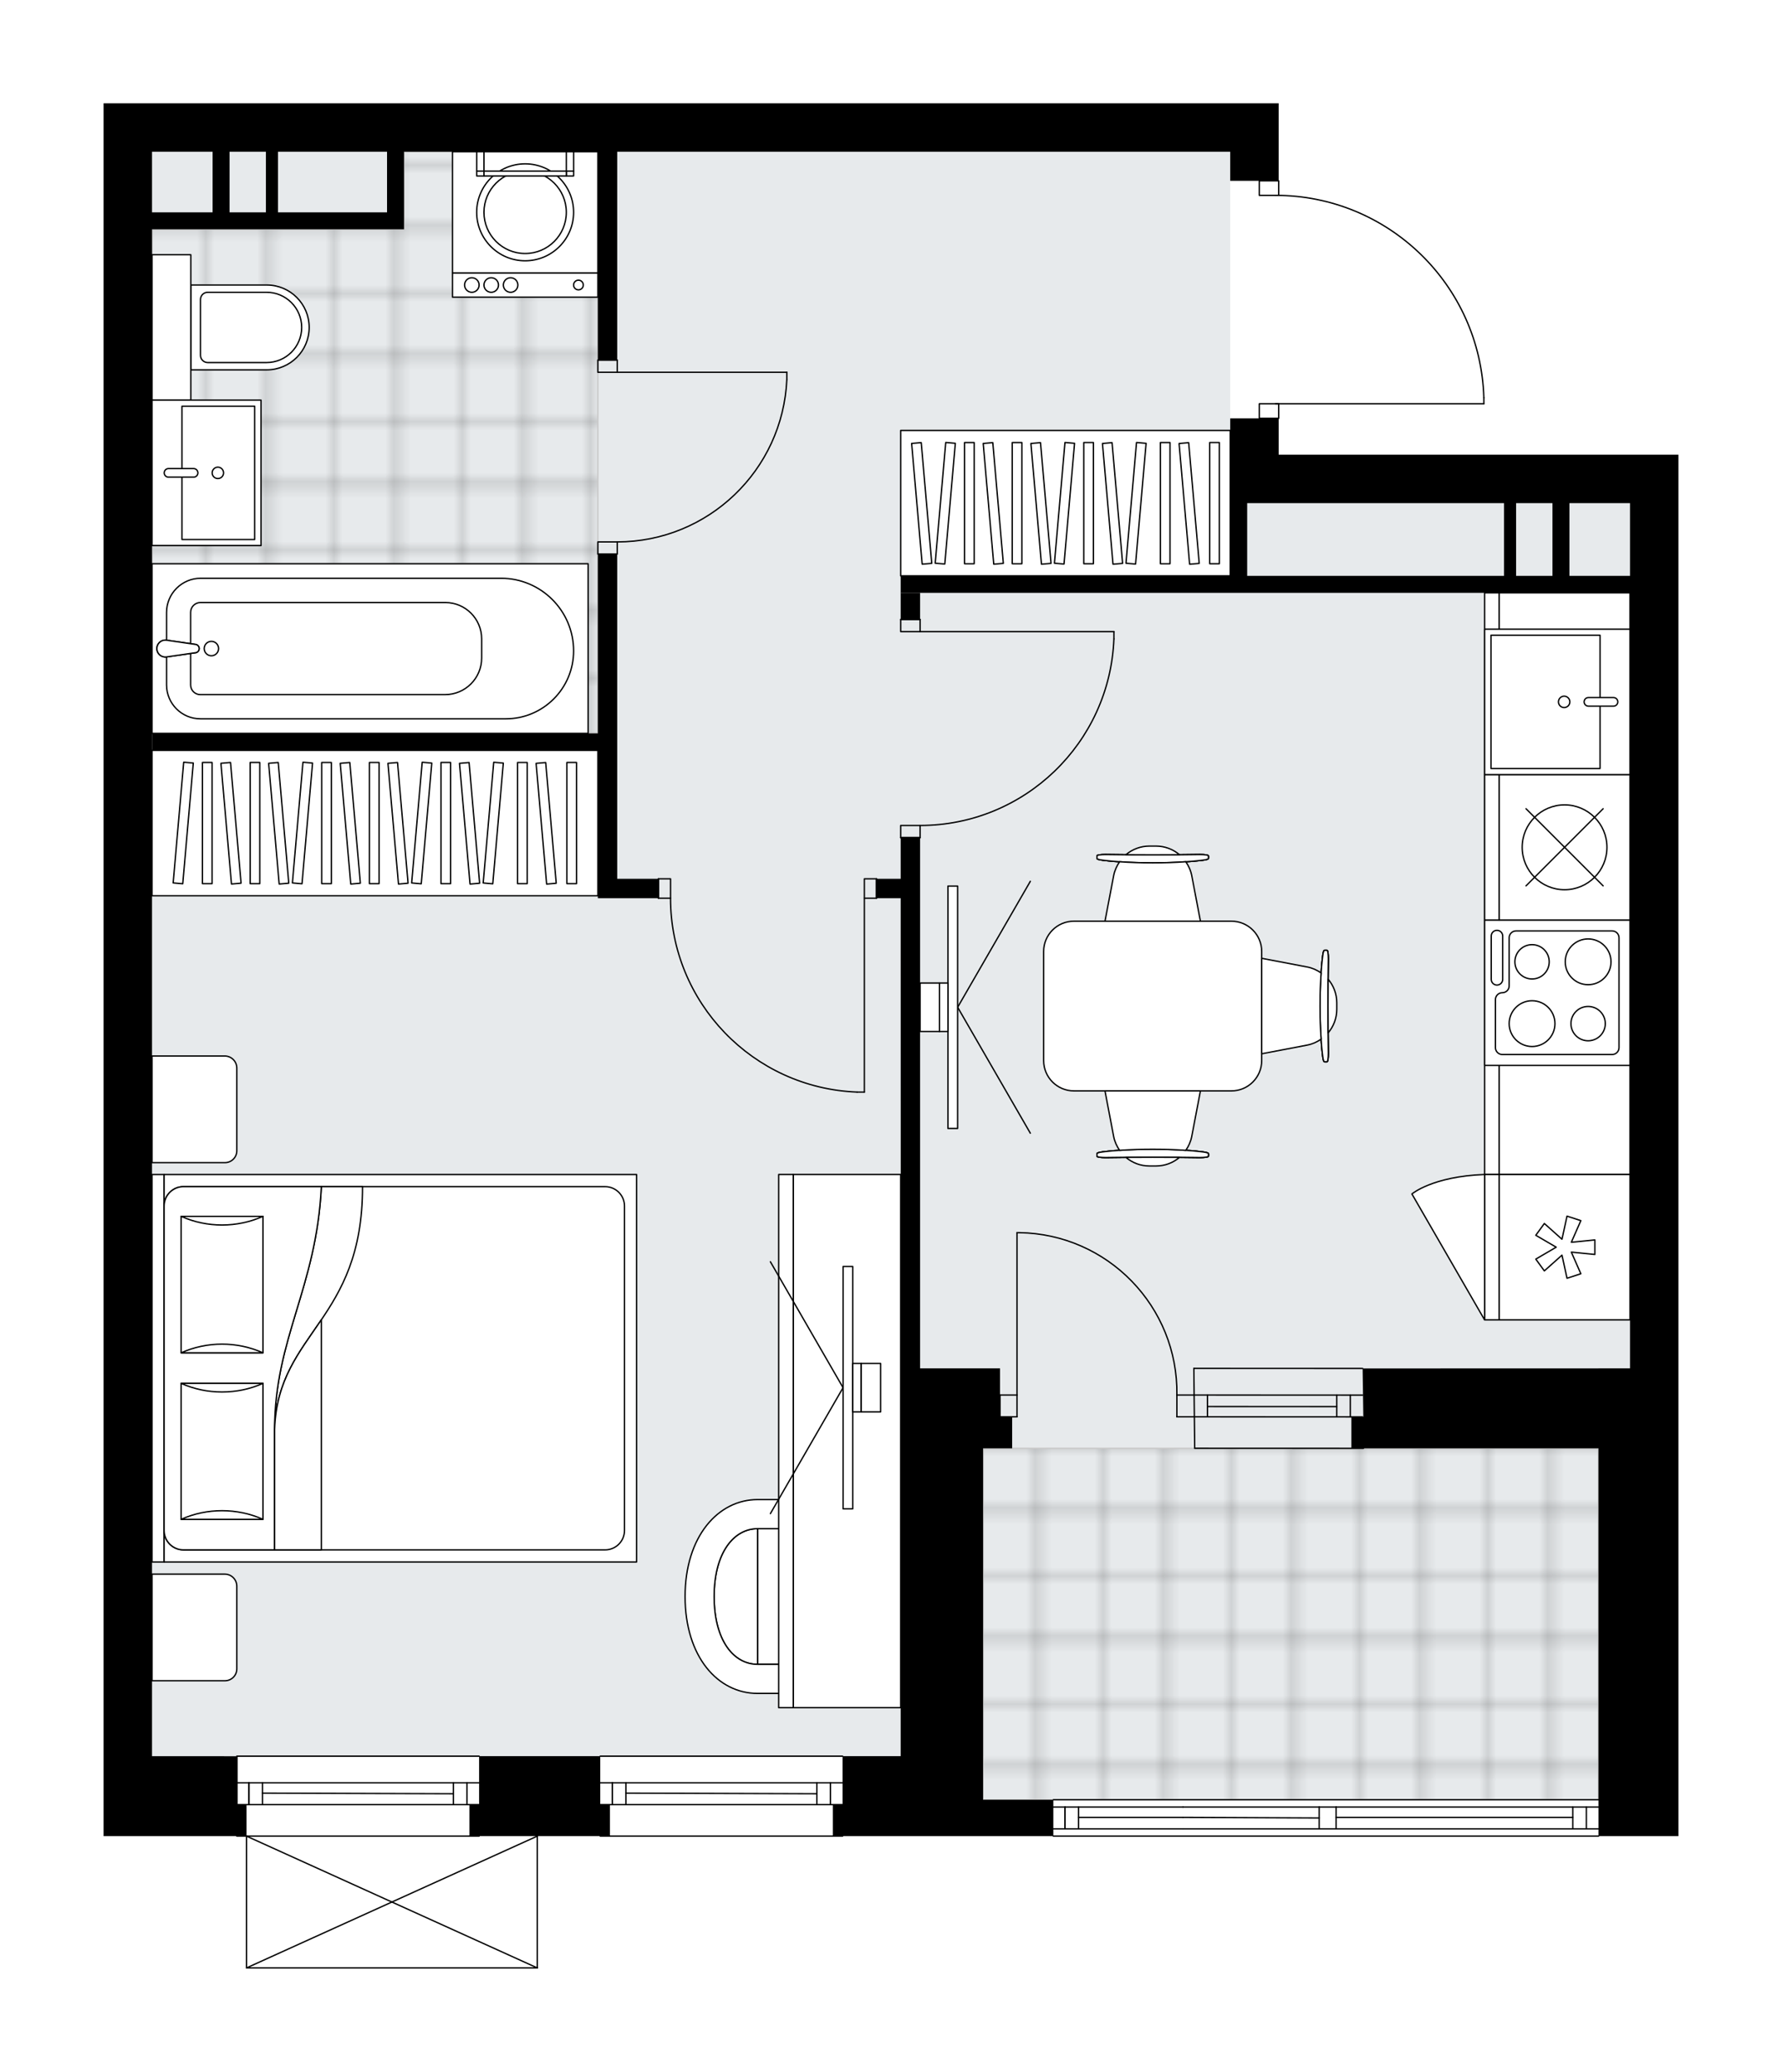 <svg xmlns="http://www.w3.org/2000/svg" xmlns:xlink="http://www.w3.org/1999/xlink" height="2000px" id="Layer_1" style="enable-background:new 0 0 1720.7 2000;" version="1.1" viewBox="0 0 1720.7 2000" width="1720.7px" x="0px" y="0px" xml:space="preserve">
<style type="text/css">
	.st0{fill:none;}
	.st1{opacity:0.25;fill:none;stroke:#070606;stroke-width:0.4;stroke-miterlimit:10;}
	.st2{fill:#FFFFFF;}
	.st3{fill:#E7EAEC;}
	.st4{fill:url(#SVGID_1_);stroke:#C8C8C8;stroke-width:1.3;stroke-miterlimit:10;}
	
		.st5{fill:url(#SVGID_00000158728702854232839000000017131356653091885744_);stroke:#C8C8C8;stroke-width:1.3;stroke-miterlimit:10;}
	.st6{fill:none;stroke:#000000;stroke-width:1.3;stroke-linecap:round;stroke-linejoin:round;stroke-miterlimit:10;}
	.st7{fill:#FFFFFF;stroke:#000000;stroke-width:1.3;stroke-linecap:round;stroke-linejoin:round;stroke-miterlimit:10;}
	.st8{font-family:'Arial-BoldMT','Arial'; font-weight:bold;}
	.st9{font-size:122.622px;}
	.st10{font-size:103.757px;}
	.st11{font-family: 'ArialMT','Arial';}
	.st12{font-size:40px;}
</style>
<pattern height="14.57" id="New_Pattern_Swatch_2" patternUnits="userSpaceOnUse" style="overflow:visible;" viewBox="7.49 -22.06 14.57 14.57" width="14.57" x="-139.44" y="0.49">
	<g>
		<rect class="st0" height="14.57" width="14.57" x="7.49" y="-22.06" />
		<g>
			<rect class="st1" height="7.29" width="7.29" x="14.77" y="-7.49" />
		</g>
		<g>
			<rect class="st1" height="7.29" width="7.29" x="0.2" y="-7.49" />
		</g>
		<g>
			<rect class="st1" height="7.29" width="7.29" x="22.06" y="-14.77" />
		</g>
		<g>
			<rect class="st1" height="7.29" width="7.29" x="7.49" y="-14.77" />
			<rect class="st1" height="7.29" width="7.29" x="14.77" y="-22.06" />
		</g>
		<g>
			<rect class="st1" height="7.29" width="7.29" x="0.2" y="-22.06" />
		</g>
		<g>
			<rect class="st1" height="7.29" width="7.29" x="22.06" y="-29.35" />
		</g>
		<g>
			<rect class="st1" height="7.29" width="7.29" x="7.49" y="-29.35" />
		</g>
	</g>
</pattern>
<path class="st2" d="M1620.7,1695.25v46.79v0.06v30.35h-76.55c0,0.36-0.29,0.65-0.65,0.65h-526.4  c-0.36,0-0.65-0.29-0.65-0.65h-67.2H814.21c0,0,0,0,0,0c0,0.36-0.29,0.65-0.65,0.65H579.61c-0.36,0-0.65-0.29-0.65-0.65c0,0,0,0,0,0  h-59.53c0,0,0,0,0,0v127.22c0,0,0,0,0,0.01c0,0.05-0.02,0.09-0.03,0.14c-0.01,0.04-0.01,0.08-0.03,0.12c0,0,0,0.01,0,0.01  c0,0.01-0.01,0.01-0.02,0.02c-0.05,0.09-0.12,0.17-0.2,0.23c-0.02,0.02-0.04,0.03-0.07,0.04c-0.09,0.05-0.2,0.09-0.31,0.09  l-280.75,0h0c-0.12,0-0.22-0.04-0.31-0.09c-0.02-0.01-0.04-0.03-0.07-0.04c-0.08-0.06-0.15-0.14-0.2-0.23  c0-0.01-0.01-0.01-0.02-0.02c0,0,0-0.01,0-0.01c-0.02-0.04-0.02-0.08-0.03-0.12c-0.01-0.05-0.03-0.09-0.03-0.14c0,0,0,0,0-0.01  V1773.1h-8.71c-0.36,0-0.65-0.29-0.65-0.65c0,0,0,0,0,0H100v-15.21v-15.09v-0.12v-46.77v-0.02v-16.94V146.47v0V99.68l1134.68,0  v46.79v27.42c0.36,0,0.65,0.29,0.65,0.65v13.43c51.43,0.94,99.93,21.09,136.92,57.01c37.89,36.79,59.62,86.12,61.19,138.92  c0,0,0,0.01,0,0.01c0,0,0,0.01,0,0.01v5.86c0,0.36-0.29,0.65-0.65,0.65h-197.46v13.39c0,0.36-0.29,0.65-0.65,0.65v34.44l339.23,0  h46.79L1620.7,1695.25z" id="background" />
<g id="floor">
	<polygon class="st3" points="1573.91,485.7 1187.89,485.7 1187.89,146.46 146.79,146.46 146.79,1695.24 950.15,1695.24    950.15,1737.35 1543.5,1737.35 1543.5,1398.12 1573.91,1398.12  " />
	<pattern id="SVGID_1_" patternTransform="matrix(8.253 0 0 8.253 50929.062 38222.688)" xlink:href="#New_Pattern_Swatch_2">
	</pattern>
	<polygon class="st4" points="390.1,146.46 390.1,221.33 146.79,221.33 146.79,707.95 577.27,707.95 577.27,456.45 577.27,221.33    577.27,146.46  " />
	
		<pattern id="SVGID_00000132085409065436132620000012919046898572608650_" patternTransform="matrix(8.253 0 0 8.253 50929.062 38222.688)" xlink:href="#New_Pattern_Swatch_2">
	</pattern>
	
		<rect height="339.23" style="fill:url(#SVGID_00000132085409065436132620000012919046898572608650_);stroke:#C8C8C8;stroke-width:1.3;stroke-miterlimit:10;" width="594.24" x="949.25" y="1398.12" />
	<g id="LINE_00000034772995977206758030000002622889408286822812_">
		<line class="st6" x1="1152.8" x2="1315.74" y1="1346.65" y2="1346.71" />
	</g>
	<g id="LINE_00000098222917111598310670000015343133541593836434_">
		<line class="st6" x1="1152.8" x2="1315.74" y1="1367.71" y2="1367.77" />
	</g>
	<g id="LINE_00000120548077093440528970000000749092070900788402_">
		<line class="st6" x1="1165.9" x2="1290.77" y1="1357.76" y2="1357.82" />
	</g>
	<g id="LINE_00000079483615885766916010000004406944745686903996_">
		<line class="st6" x1="1303.88" x2="1303.88" y1="1346.71" y2="1367.77" />
	</g>
	<g id="LINE_00000102509294370682931810000018324368554826285225_">
		<line class="st6" x1="1165.9" x2="1165.9" y1="1346.65" y2="1367.71" />
	</g>
	<g id="LINE_00000111180179393771437330000013012536986075566756_">
		<line class="st6" x1="1152.8" x2="1315.74" y1="1320.92" y2="1320.98" />
	</g>
	<g id="LINE_00000181776909829225356960000006493347485488762046_">
		<line class="st6" x1="1316.56" x2="1153.62" y1="1398.12" y2="1398.06" />
	</g>
	<g id="LINE_00000142157431922577906800000000800864920821087622_">
		<line class="st6" x1="1290.77" x2="1290.77" y1="1346.7" y2="1367.75" />
	</g>
	<g id="LINE_00000049922691842374284770000007209633112085809597_">
		<line class="st6" x1="1152.8" x2="1153.62" y1="1320.92" y2="1398.06" />
	</g>
	<g id="LINE_00000173133739994738115820000014108531249210556850_">
		<line class="st6" x1="1017.1" x2="1543.5" y1="1737.36" y2="1737.36" />
	</g>
	<g id="LINE_00000068652889556753479610000017361744775496339079_">
		<line class="st6" x1="1028.38" x2="1028.38" y1="1744.38" y2="1765.43" />
	</g>
	<g id="LINE_00000093143735868511993870000011010645971283829411_">
		<line class="st6" x1="1531.8" x2="1531.8" y1="1744.38" y2="1765.43" />
	</g>
	<g id="LINE_00000124883599090616330560000002520893738278251661_">
		<line class="st6" x1="1142.27" x2="1041.48" y1="1754.32" y2="1754.32" />
	</g>
	<g id="LINE_00000176025874662250588940000015070271369899995013_">
		<line class="st6" x1="1518.7" x2="1290.14" y1="1754.32" y2="1754.32" />
	</g>
	<g id="LINE_00000064353372157272617610000001815119583021922197_">
		<line class="st6" x1="1518.7" x2="1518.7" y1="1765.43" y2="1744.38" />
	</g>
	<g id="LINE_00000026841904318244791980000013421751946595776168_">
		<line class="st6" x1="1028.38" x2="1028.38" y1="1744.38" y2="1765.43" />
	</g>
	<g id="LINE_00000174580907495683185100000009101022306954537141_">
		<line class="st6" x1="1041.48" x2="1041.48" y1="1765.43" y2="1744.38" />
	</g>
	<g id="LINE_00000160161012201572506990000014044956417919602108_">
		<line class="st6" x1="1543.5" x2="1017.1" y1="1772.45" y2="1772.45" />
	</g>
	<g id="LINE_00000018929266071184622380000011657108733815820933_">
		<line class="st6" x1="1290.14" x2="1290.14" y1="1744.38" y2="1765.43" />
	</g>
	<g id="LINE_00000114033436127792980720000006019450379187880864_">
		<line class="st6" x1="1290.14" x2="1273.77" y1="1765.43" y2="1765.43" />
	</g>
	<g id="LINE_00000019660765503244687670000017793655442912924055_">
		<line class="st6" x1="1273.77" x2="1273.77" y1="1765.43" y2="1744.38" />
	</g>
	<g id="LINE_00000180352104936655807890000000614857172031077567_">
		<line class="st6" x1="1273.77" x2="1290.14" y1="1744.38" y2="1744.38" />
	</g>
	<g id="LINE_00000155120005579418222110000011702902407010387334_">
		<line class="st6" x1="1273.77" x2="1142.27" y1="1754.9" y2="1754.32" />
	</g>
	<g id="LWPOLYLINE_00000173860487674912178770000014096342738579290247_">
		<line class="st6" x1="1290.14" x2="1543.5" y1="1744.38" y2="1744.38" />
	</g>
	<g id="LWPOLYLINE_00000147212736058533074600000000446206392134369950_">
		<line class="st6" x1="1273.77" x2="1142.27" y1="1744.38" y2="1744.38" />
	</g>
	<g id="LWPOLYLINE_00000152243233430907961630000008845793733057825943_">
		<line class="st6" x1="1142.27" x2="1017.1" y1="1744.38" y2="1744.38" />
	</g>
	<g id="LWPOLYLINE_00000160875812526761697480000012249111014053462941_">
		<line class="st6" x1="1290.14" x2="1543.5" y1="1765.43" y2="1765.43" />
	</g>
	<g id="LWPOLYLINE_00000130640003626129144220000008323755273533485187_">
		<line class="st6" x1="1273.77" x2="1142.27" y1="1765.43" y2="1765.43" />
	</g>
	<g id="LWPOLYLINE_00000122000039827119634790000011330660570198062259_">
		<line class="st6" x1="1142.27" x2="1017.1" y1="1765.43" y2="1765.43" />
	</g>
	<g id="LINE_00000059289197717631299180000009002148836889810336_">
		<line class="st6" x1="579.61" x2="813.56" y1="1695.25" y2="1695.25" />
	</g>
	<g id="LINE_00000049207243374925794330000010689387712568855211_">
		<line class="st6" x1="813.56" x2="579.61" y1="1742.04" y2="1742.04" />
	</g>
	<g id="LINE_00000072252199732054041480000008322721391159357081_">
		<line class="st6" x1="591.3" x2="591.3" y1="1720.98" y2="1742.04" />
	</g>
	<g id="LINE_00000162346412430770081200000010217284146216592768_">
		<line class="st6" x1="801.86" x2="801.86" y1="1720.98" y2="1742.04" />
	</g>
	<g id="LINE_00000169534400331803971680000007547541529094022320_">
		<line class="st6" x1="813.56" x2="579.61" y1="1720.98" y2="1720.98" />
	</g>
	<g id="LINE_00000170253302267188805190000013578010950394418857_">
		<line class="st6" x1="788.76" x2="604.41" y1="1731.51" y2="1730.92" />
	</g>
	<g id="LINE_00000039812712183891227520000015646099332431983032_">
		<line class="st6" x1="788.76" x2="788.76" y1="1742.04" y2="1720.98" />
	</g>
	<g id="LINE_00000000220835059217096270000000653696909897489326_">
		<line class="st6" x1="591.3" x2="591.3" y1="1720.98" y2="1742.04" />
	</g>
	<g id="LINE_00000112601859881485592110000006373002305917629337_">
		<line class="st6" x1="604.41" x2="604.41" y1="1742.04" y2="1720.98" />
	</g>
	<g id="LINE_00000149342454934707036970000016320927262628218013_">
		<line class="st6" x1="813.56" x2="579.61" y1="1772.45" y2="1772.45" />
	</g>
	<g id="LINE_00000160882037431328145760000017204494715534145944_">
		<line class="st6" x1="228.67" x2="462.63" y1="1695.25" y2="1695.25" />
	</g>
	<g id="LINE_00000031207359976363555340000007624349044979904921_">
		<line class="st6" x1="462.63" x2="228.67" y1="1742.04" y2="1742.04" />
	</g>
	<g id="LINE_00000125567310169132424420000004428133226771802041_">
		<line class="st6" x1="240.37" x2="240.37" y1="1720.98" y2="1742.04" />
	</g>
	<g id="LINE_00000152225713708132486220000005464343499538033050_">
		<line class="st6" x1="450.93" x2="450.93" y1="1720.98" y2="1742.04" />
	</g>
	<g id="LINE_00000088835359340399321430000002869842180552815799_">
		<line class="st6" x1="462.63" x2="228.67" y1="1720.98" y2="1720.98" />
	</g>
	<g id="LINE_00000178885676871224008550000008069210118078178953_">
		<line class="st6" x1="437.83" x2="253.47" y1="1731.51" y2="1730.92" />
	</g>
	<g id="LINE_00000103225811485898033120000017650109379963777697_">
		<line class="st6" x1="437.83" x2="437.83" y1="1742.04" y2="1720.98" />
	</g>
	<g id="LINE_00000037662751887754120060000014784807895980951961_">
		<line class="st6" x1="240.37" x2="240.37" y1="1720.98" y2="1742.04" />
	</g>
	<g id="LINE_00000109717331345587525070000014213366539704472490_">
		<line class="st6" x1="253.47" x2="253.47" y1="1742.04" y2="1720.98" />
	</g>
	<g id="LINE_00000032633416160455874290000018421926030146945207_">
		<line class="st6" x1="462.63" x2="228.67" y1="1772.45" y2="1772.45" />
	</g>
	<g id="LWPOLYLINE_00000165217269261957173650000008873701042186419625_">
		<rect class="st6" height="14.04" width="18.72" x="1215.96" y="174.54" />
	</g>
	<g id="LWPOLYLINE_00000015325572246591407730000008038691531761107867_">
		<rect class="st6" height="14.04" width="18.72" x="1215.96" y="389.78" />
	</g>
	<g id="LWPOLYLINE_00000013161049020829777620000014079034170585205151_">
		<path class="st6" d="M1432.79,383.92c-3.22-108.8-92.35-195.34-201.2-195.34" />
	</g>
	<g id="LINE_00000176728396660133773970000012614394890984284562_">
		<line class="st6" x1="1231.59" x2="1432.79" y1="389.78" y2="389.78" />
	</g>
	<g id="LINE_00000054262696909547883010000002981661211201134246_">
		<line class="st6" x1="1432.79" x2="1432.79" y1="389.78" y2="383.92" />
	</g>
	<g id="LWPOLYLINE_00000130629201029641535390000002089997911556483483_">
		<rect class="st6" height="18.72" width="11.7" x="834.62" y="848.33" />
	</g>
	<g id="LWPOLYLINE_00000013159039346417996610000018113621212438987141_">
		<rect class="st6" height="18.72" width="11.7" x="635.76" y="848.33" />
	</g>
	<g id="LINE_00000056421553037439898900000006945283360252212658_">
		<line class="st6" x1="846.32" x2="846.32" y1="867.05" y2="848.33" />
	</g>
	<g id="LINE_00000031903873545456547640000017512942663827477394_">
		<line class="st6" x1="635.76" x2="635.76" y1="867.05" y2="848.33" />
	</g>
	<g id="LINE_00000180350100371671379930000016710237027010224052_">
		<line class="st6" x1="834.62" x2="834.62" y1="867.05" y2="1054.21" />
	</g>
	<g id="LINE_00000147913321847034337360000014096253420546545588_">
		<line class="st6" x1="827.6" x2="834.62" y1="1054.21" y2="1054.21" />
	</g>
	<g id="ARC_00000158728497249249470070000008833544162296863370_">
		<path class="st6" d="M827.6,1054.21c-100.56-3.9-180.09-86.53-180.15-187.16" />
	</g>
	<g id="LWPOLYLINE_00000142863423175745302800000006006354208902577033_">
		<rect class="st6" height="11.7" width="18.72" x="869.71" y="598" />
	</g>
	<g id="LWPOLYLINE_00000041984230962076812210000004503204417452842892_">
		<rect class="st6" height="11.7" width="18.72" x="869.71" y="796.86" />
	</g>
	<g id="LINE_00000164500066193969941970000006172331206446702522_">
		<line class="st6" x1="888.43" x2="869.71" y1="598" y2="598" />
	</g>
	<g id="LINE_00000175296984997127639710000005227992241831242687_">
		<line class="st6" x1="888.43" x2="869.71" y1="808.56" y2="808.56" />
	</g>
	<g id="LINE_00000034778197921976639510000012301150300798481335_">
		<line class="st6" x1="888.43" x2="1075.59" y1="609.7" y2="609.7" />
	</g>
	<g id="LINE_00000114075668793526615280000006605089201579221154_">
		<line class="st6" x1="1075.59" x2="1075.59" y1="616.71" y2="609.7" />
	</g>
	<g id="ARC_00000083773407712931163770000001908713738596977839_">
		<path class="st6" d="M1075.59,616.71c-3.9,100.56-86.53,180.09-187.16,180.15" />
	</g>
	<g id="LWPOLYLINE_00000168119279198881019900000013432037579264223659_">
		<rect class="st6" height="11.7" width="18.72" x="577.27" y="347.67" />
	</g>
	<g id="LWPOLYLINE_00000009559878542960175250000001921288154163468709_">
		<rect class="st6" height="11.7" width="18.72" x="577.27" y="523.13" />
	</g>
	<g id="LINE_00000180363708452047494410000008497968944401085608_">
		<line class="st6" x1="595.98" x2="577.27" y1="347.67" y2="347.67" />
	</g>
	<g id="LINE_00000074404793355193213160000000521435996053319585_">
		<line class="st6" x1="595.98" x2="577.27" y1="534.83" y2="534.83" />
	</g>
	<g id="LINE_00000148642659486684735970000008908559530749073806_">
		<line class="st6" x1="595.98" x2="759.75" y1="359.36" y2="359.36" />
	</g>
	<g id="ARC_00000011743391727404470510000005364407723757678750_">
		<path class="st6" d="M759.75,366.38c-3.9,87.63-76.05,156.69-163.77,156.75" />
	</g>
	<g id="LINE_00000176032779742904234330000000905724444441533880_">
		<line class="st6" x1="759.75" x2="759.75" y1="359.36" y2="366.38" />
	</g>
	<g id="ARC_00000013186257031541146440000017183505232174764417_">
		<path class="st6" d="M982.01,1189.9c0.77,0,1.53,0.01,2.3,0.02c85.29,1.28,153.39,71.45,152.11,156.73" />
	</g>
	<g id="LINE_00000145746141065254147090000007854262074417925525_">
		<line class="st6" x1="982.01" x2="982.01" y1="1346.65" y2="1189.9" />
	</g>
	<g id="LINE_00000148638565798217266320000013683146087098294415_">
		<line class="st6" x1="1152.8" x2="1136.42" y1="1346.65" y2="1346.65" />
	</g>
	<g id="LINE_00000162313886138614748760000010194347169201492646_">
		<line class="st6" x1="1136.42" x2="1136.42" y1="1346.65" y2="1367.71" />
	</g>
	<g id="LINE_00000075862216183629752820000005748390643120534944_">
		<line class="st6" x1="1136.42" x2="1152.8" y1="1367.71" y2="1367.71" />
	</g>
	<g id="LINE_00000049185253673979174620000014050120410695495331_">
		<line class="st6" x1="965.63" x2="982.01" y1="1367.71" y2="1367.71" />
	</g>
	<g id="LINE_00000059283943480491964310000013519084344115745163_">
		<line class="st6" x1="982.01" x2="982.01" y1="1367.71" y2="1346.65" />
	</g>
	<g id="LINE_00000091718141868430392710000011723694341663485089_">
		<line class="st6" x1="982.01" x2="965.63" y1="1346.65" y2="1346.65" />
	</g>
	<g id="LINE_00000154425964227729467410000008325670816256569534_">
		<line class="st6" x1="965.63" x2="965.63" y1="1367.71" y2="1346.65" />
	</g>
	<g id="LINE_00000095320325967384111140000011505790343307597234_">
		<line class="st6" x1="518.78" x2="238.03" y1="1899.67" y2="1899.68" />
	</g>
	<g id="LINE_00000145026714029845493340000011309740133768196784_">
		<line class="st6" x1="238.03" x2="238.03" y1="1899.68" y2="1772.45" />
	</g>
	<g id="LINE_00000133528796552759073720000004854902514193127562_">
		<line class="st6" x1="518.78" x2="518.78" y1="1772.45" y2="1899.67" />
	</g>
	<g id="LWPOLYLINE_00000071520395888720477440000015768303209997371824_">
		<line class="st6" x1="238.03" x2="518.78" y1="1772.45" y2="1899.67" />
	</g>
	<g id="LWPOLYLINE_00000101071090591604640880000008074989910333183653_">
		<line class="st6" x1="518.78" x2="238.03" y1="1772.45" y2="1899.68" />
	</g>
	<g>
		<path d="M229.5,1742.04v-46.73l-82.71-0.04l0-1548.8h58.49v58.49h-58.49v16.38H390.1v-16.38v-58.49l187.16,0l0,201.2l18.72,0    v-201.2l591.9,0v28.07h46.79v-28.07v-15.38V99.67L100,99.68v32.59v14.2v1548.78v9.85v37v0.06v7.53v22.77h138.03l0-30.41    L229.5,1742.04z M221.66,204.95v-58.49h35.09v58.49H221.66z M373.73,204.95H268.45v-58.49h105.28V204.95z" />
		<polygon points="595.98,534.83 577.27,534.83 577.27,707.96 146.79,707.96 146.79,724.33 577.27,724.33 577.27,848.33     577.27,867.05 635.76,867.05 635.76,848.33 595.98,848.33   " />
		<rect height="25.74" width="18.72" x="869.71" y="572.26" />
		<path d="M1620.7,1320.92l0-882.01h-46.79l0,0l-339.23,0v-35.09h-46.79v35.09v11.54v35.25l264.37,0v70.19l-247.99,0V485.7h-16.38    v70.19H869.71v16.38l318.18,0h16.38l369.65,0l0,748.65l-0.4,0l-30.01,0v0.01l-227.76,0.06l0.68,46.77l-11.56,0v30.36h2.34h236.29    v297.12v61l0,0v16.2h77.21v-15.65v-0.56v-14.21L1620.7,1320.92L1620.7,1320.92z M1463.96,485.7h35.09v70.19h-35.09V485.7z     M1515.43,555.89V485.7h58.49v70.19H1515.43z" />
		<polygon points="579.61,1695.25 462.63,1695.25 462.63,1742.04 453.27,1742.04 453.27,1772.45 588.96,1772.45 588.96,1742.04     579.61,1742.04   " />
		<polygon points="1017.1,1737.36 949.26,1737.36 949.26,1695.25 949.26,1695.25 949.26,1403.43 949.26,1398.12 965.63,1398.12     977.33,1398.12 977.33,1367.71 965.63,1367.71 965.63,1320.92 940.28,1320.92 940.28,1320.92 888.43,1320.92 888.43,808.56     869.71,808.56 869.72,848.33 846.32,848.33 846.32,867.05 869.72,867.05 869.8,1320.92 869.71,1320.92 869.71,1695.25     813.56,1695.25 813.56,1742.04 804.2,1742.04 804.2,1772.45 949.26,1772.45 949.26,1772.45 1017.1,1772.45   " />
	</g>
</g>
<g id="mebel">
	<g>
		
			<rect class="st7" height="126.34" transform="matrix(-2.246044e-11 1 -1 -2.246044e-11 2363.75 -657.74)" width="561.49" x="1230" y="789.84" />
		
			<rect class="st7" height="14.04" transform="matrix(-2.246044e-11 1 -1 -2.246044e-11 2293.564 -587.553)" width="561.49" x="1159.81" y="845.99" />
	</g>
	<g>
		<path class="st7" d="M228.68,1610.98v-79.76c0-6.46-5.24-11.7-11.7-11.7H146.8v102.94h70.41    C223.54,1622.45,228.68,1617.32,228.68,1610.98z" />
		<path class="st7" d="M228.68,1110.84v-79.76c0-6.46-5.24-11.7-11.7-11.7H146.8v102.94h70.41    C223.54,1122.32,228.68,1117.18,228.68,1110.84z" />
		<g>
			
				<rect class="st7" height="11.7" transform="matrix(4.497786e-11 -1 1 4.497786e-11 -1168.167 1473.459)" width="374.01" x="-34.36" y="1314.96" />
			
				<rect class="st7" height="456.21" transform="matrix(4.497786e-11 -1 1 4.497786e-11 -934.212 1707.413)" width="374.01" x="199.6" y="1092.71" />
			<path class="st7" d="M158.49,1477.4v-313.18c0-10.34,8.38-18.72,18.72-18.72h407.08c10.34,0,18.72,8.38,18.72,18.72v313.18     c0,10.34-8.38,18.72-18.72,18.72H177.21C166.87,1496.12,158.49,1487.74,158.49,1477.4z" />
			<path class="st7" d="M310.28,1145.51c-4.79,97.82-45.1,146.3-45.13,234.38c3.19-94.25,85.08-104.31,84.91-234.38L310.28,1145.51z     " />
			<g>
				<path class="st7" d="M310.28,1145.51c-4.79,97.82-45.1,146.3-45.13,234.38l0,116.23h-87.94c-10.34,0-18.72-8.38-18.72-18.72      v-313.18c0-10.34,8.38-18.72,18.72-18.72L310.28,1145.51L310.28,1145.51z" />
			</g>
			
				<rect class="st7" height="79" transform="matrix(4.483442e-11 -1 1 4.483442e-11 -1186.608 1615.425)" width="131.25" x="148.78" y="1361.52" />
			<path class="st7" d="M253.91,1335.39c-24.82,11.12-54.18,11.12-79,0H253.91z" />
			<path class="st7" d="M174.91,1466.64c24.82-11.12,54.18-11.12,79,0H174.91z" />
			
				<rect class="st7" height="79" transform="matrix(4.477958e-11 -1 1 4.477958e-11 -1025.628 1454.445)" width="131.75" x="148.53" y="1200.54" />
			<path class="st7" d="M253.91,1174.16c-24.82,11.16-54.18,11.16-79,0H253.91z" />
			<path class="st7" d="M174.91,1305.91c24.82-11.16,54.18-11.16,79,0H174.91z" />
			<g>
				<path class="st7" d="M265.15,1379.89v116.23h45.13v-222.08C288.99,1305.5,266.78,1331.7,265.15,1379.89z" />
			</g>
		</g>
	</g>
	<g>
		
			<rect class="st7" height="318.18" transform="matrix(1.890872e-10 -1 1 1.890872e-10 543.105 1514.505)" width="140.37" x="958.62" y="326.61" />
		<g>
			
				<rect class="st7" height="9.3" transform="matrix(1.796643e-10 -1 1 1.796643e-10 450.309 1421.709)" width="116.98" x="877.52" y="481.05" />
			
				<rect class="st7" height="9.3" transform="matrix(1.796794e-10 -1 1 1.796794e-10 496.371 1467.771)" width="116.98" x="923.58" y="481.05" />
			
				<rect class="st7" height="9.3" transform="matrix(1.789023e-10 -1 1 1.789023e-10 565.465 1536.865)" width="116.98" x="992.68" y="481.05" />
			
				<rect class="st7" height="9.3" transform="matrix(0.087 -0.996 0.996 0.087 349.554 1352.872)" width="116.98" x="854.49" y="481.05" />
			
				<rect class="st7" height="9.3" transform="matrix(0.087 -0.996 0.996 0.087 454.674 1467.59)" width="116.98" x="969.65" y="481.05" />
			
				<rect class="st7" height="9.3" transform="matrix(-0.087 -0.996 0.996 -0.087 483.658 1414.591)" width="116.98" x="831.46" y="481.05" />
			
				<rect class="st7" height="9.3" transform="matrix(-0.087 -0.996 0.996 -0.087 558.774 1483.422)" width="116.98" x="900.55" y="481.05" />
			
				<rect class="st7" height="9.3" transform="matrix(-0.087 -0.996 0.996 -0.087 608.851 1529.31)" width="116.98" x="946.61" y="481.05" />
			
				<rect class="st7" height="9.3" transform="matrix(0.087 -0.996 0.996 0.087 517.746 1536.421)" width="116.98" x="1038.74" y="481.05" />
			
				<rect class="st7" height="9.3" transform="matrix(-0.087 -0.996 0.996 -0.087 683.967 1598.14)" width="116.98" x="1015.71" y="481.05" />
			
				<rect class="st7" height="9.3" transform="matrix(1.796794e-10 -1 1 1.796794e-10 639.43 1610.831)" width="116.98" x="1066.64" y="481.05" />
			
				<rect class="st7" height="9.3" transform="matrix(1.801928e-10 -1 1 1.801928e-10 687.044 1658.445)" width="116.98" x="1114.26" y="481.05" />
			
				<rect class="st7" height="9.3" transform="matrix(-0.087 -0.996 0.996 -0.087 764.379 1671.824)" width="116.98" x="1089.67" y="481.05" />
		</g>
	</g>
	<g>
		
			<rect class="st7" height="430.48" transform="matrix(1.901564e-10 -1 1 1.901564e-10 -432.486 1156.555)" width="140.37" x="291.85" y="579.28" />
		<g>
			
				<rect class="st7" height="9.3" transform="matrix(1.796794e-10 -1 1 1.796794e-10 -594.376 994.665)" width="116.98" x="141.66" y="789.87" />
			
				<rect class="st7" height="9.3" transform="matrix(1.796714e-10 -1 1 1.796714e-10 -548.314 1040.728)" width="116.98" x="187.72" y="789.87" />
			
				<rect class="st7" height="9.3" transform="matrix(1.799361e-10 -1 1 1.799361e-10 -479.22 1109.822)" width="116.98" x="256.81" y="789.87" />
			
				<rect class="st7" height="9.3" transform="matrix(1.796794e-10 -1 1 1.796794e-10 -433.158 1155.884)" width="116.98" x="302.87" y="789.87" />
			
				<rect class="st7" height="9.3" transform="matrix(1.796794e-10 -1 1 1.796794e-10 -364.064 1224.978)" width="116.98" x="371.97" y="789.87" />
			
				<rect class="st7" height="9.3" transform="matrix(0.087 -0.996 0.996 0.087 -629.821 901.713)" width="116.98" x="118.62" y="789.87" />
			
				<rect class="st7" height="9.3" transform="matrix(0.087 -0.996 0.996 0.087 -524.701 1016.431)" width="116.98" x="233.78" y="789.87" />
			
				<rect class="st7" height="9.3" transform="matrix(0.087 -0.996 0.996 0.087 -419.581 1131.149)" width="116.98" x="348.94" y="789.87" />
			
				<rect class="st7" height="9.3" transform="matrix(-0.087 -0.996 0.996 -0.087 -548.871 1086.094)" width="116.98" x="164.69" y="789.87" />
			
				<rect class="st7" height="9.3" transform="matrix(-0.087 -0.996 0.996 -0.087 -498.794 1131.981)" width="116.98" x="210.75" y="789.87" />
			
				<rect class="st7" height="9.3" transform="matrix(-0.087 -0.996 0.996 -0.087 -423.678 1200.812)" width="116.98" x="279.84" y="789.87" />
			
				<rect class="st7" height="9.3" transform="matrix(-0.087 -0.996 0.996 -0.087 -373.601 1246.7)" width="116.98" x="325.91" y="789.87" />
			
				<rect class="st7" height="9.3" transform="matrix(0.087 -0.996 0.996 0.087 -356.509 1199.98)" width="116.98" x="418.03" y="789.87" />
			
				<rect class="st7" height="9.3" transform="matrix(-0.087 -0.996 0.996 -0.087 -298.485 1315.531)" width="116.98" x="395" y="789.87" />
			
				<rect class="st7" height="9.3" transform="matrix(1.796714e-10 -1 1 1.796714e-10 -290.098 1298.943)" width="116.98" x="445.93" y="789.87" />
			
				<rect class="st7" height="9.3" transform="matrix(1.796794e-10 -1 1 1.796794e-10 -242.484 1346.557)" width="116.98" x="493.55" y="789.87" />
			
				<rect class="st7" height="9.3" transform="matrix(-0.087 -0.996 0.996 -0.087 -218.073 1389.214)" width="116.98" x="468.96" y="789.87" />
		</g>
	</g>
	<g>
		<path class="st7" d="M1036.99,889.24h152.07c16.15,0,29.24,13.09,29.24,29.24v105.34c0,16.15-13.09,29.24-29.24,29.24h-152.07    c-16.15,0-29.24-13.09-29.24-29.24V918.49C1007.74,902.33,1020.84,889.24,1036.99,889.24z" />
		<g>
			<g id="LINE_00000112614892820170373650000017678139827092062083_">
				<path class="st7" d="M1064.41,1112c28.32-3.56,68.97-3.56,97.29,0c3.27,0.41,5.17,1.03,5.17,1.68v0.16v2.31      c0,0.7-3.67,1.26-8.19,1.26c-30.33-0.48-60.91-0.48-91.24,0c-4.52,0-8.19-0.56-8.19-1.26v-2.31v-0.16      C1059.24,1113.03,1061.14,1112.41,1064.41,1112z" />
			</g>
			<g id="LINE_00000101080274030757843780000008531379742946869653_">
				<path class="st7" d="M1064.41,1112c28.32-3.56,68.97-3.56,97.29,0c3.27,0.41,5.17,1.03,5.17,1.68v0.16v2.31      c0,0.7-3.67,1.26-8.19,1.26c-30.33-0.48-60.91-0.48-91.24,0c-4.52,0-8.19-0.56-8.19-1.26v-2.31v-0.16      C1059.24,1113.03,1061.14,1112.41,1064.41,1112z" />
			</g>
			<g id="LINE_00000093863505486384258650000014273212359375616685_">
				<path class="st7" d="M1064.41,1112c28.32-3.56,68.97-3.56,97.29,0c3.27,0.41,5.17,1.03,5.17,1.68v0.16v2.31      c0,0.7-3.67,1.26-8.19,1.26c-30.33-0.48-60.91-0.48-91.24,0c-4.52,0-8.19-0.56-8.19-1.26v-2.31v-0.16      C1059.24,1113.03,1061.14,1112.41,1064.41,1112z" />
			</g>
			<path class="st7" d="M1087.2,1117.25c6.16,5.2,14.08,8.31,22.63,8.31h6.45c8.55,0,16.48-3.11,22.63-8.31     C1121.67,1117.1,1104.43,1117.1,1087.2,1117.25z" />
			<path class="st7" d="M1066.96,1053.07l8.39,43.98c0.95,4.97,3.01,9.45,5.76,13.4c20.3-1.43,43.57-1.43,63.87,0     c2.75-3.94,4.81-8.42,5.76-13.4l8.39-43.98H1066.96z" />
		</g>
		<g>
			<g id="LINE_00000039104968510875417940000015321288259494542751_">
				<path class="st7" d="M1277.23,1019.8c-3.56-28.32-3.56-68.97,0-97.29c0.41-3.27,1.03-5.17,1.68-5.17h0.16h2.31      c0.7,0,1.26,3.67,1.26,8.19c-0.48,30.33-0.48,60.91,0,91.24c0,4.52-0.56,8.19-1.26,8.19h-2.31h-0.16      C1278.26,1024.97,1277.64,1023.07,1277.23,1019.8z" />
			</g>
			<g id="LINE_00000039823291219126004760000003471194720585080507_">
				<path class="st7" d="M1277.23,1019.8c-3.56-28.32-3.56-68.97,0-97.29c0.41-3.27,1.03-5.17,1.68-5.17h0.16h2.31      c0.7,0,1.26,3.67,1.26,8.19c-0.48,30.33-0.48,60.91,0,91.24c0,4.52-0.56,8.19-1.26,8.19h-2.31h-0.16      C1278.26,1024.97,1277.64,1023.07,1277.23,1019.8z" />
			</g>
			<g id="LINE_00000008839524299526534090000001045325987823308416_">
				<path class="st7" d="M1277.23,1019.8c-3.56-28.32-3.56-68.97,0-97.29c0.41-3.27,1.03-5.17,1.68-5.17h0.16h2.31      c0.7,0,1.26,3.67,1.26,8.19c-0.48,30.33-0.48,60.91,0,91.24c0,4.52-0.56,8.19-1.26,8.19h-2.31h-0.16      C1278.26,1024.97,1277.64,1023.07,1277.23,1019.8z" />
			</g>
			<path class="st7" d="M1282.48,997.01c5.2-6.16,8.31-14.08,8.31-22.63v-6.45c0-8.55-3.11-16.48-8.31-22.63     C1282.33,962.54,1282.33,979.78,1282.48,997.01z" />
			<path class="st7" d="M1218.3,1017.24l43.98-8.39c4.97-0.95,9.45-3.01,13.4-5.76c-1.43-20.3-1.43-43.57,0-63.87     c-3.94-2.75-8.42-4.81-13.4-5.76l-43.98-8.39V1017.24z" />
		</g>
		<g>
			<g id="LINE_00000008136162625392598130000010416433644164212376_">
				<path class="st7" d="M1161.7,830.31c-28.32,3.56-68.97,3.56-97.29,0c-3.27-0.41-5.17-1.03-5.17-1.68v-0.16v-2.31      c0-0.7,3.67-1.26,8.19-1.26c30.33,0.48,60.91,0.48,91.24,0c4.52,0,8.19,0.56,8.19,1.26v2.31v0.16      C1166.86,829.29,1164.97,829.9,1161.7,830.31z" />
			</g>
			<g id="LINE_00000115485568284015046370000002733138372730620071_">
				<path class="st7" d="M1161.7,830.31c-28.32,3.56-68.97,3.56-97.29,0c-3.27-0.41-5.17-1.03-5.17-1.68v-0.16v-2.31      c0-0.7,3.67-1.26,8.19-1.26c30.33,0.48,60.91,0.48,91.24,0c4.52,0,8.19,0.56,8.19,1.26v2.31v0.16      C1166.86,829.29,1164.97,829.9,1161.7,830.31z" />
			</g>
			<g id="LINE_00000116930846379019204590000018391988403901385151_">
				<path class="st7" d="M1161.7,830.31c-28.32,3.56-68.97,3.56-97.29,0c-3.27-0.41-5.17-1.03-5.17-1.68v-0.16v-2.31      c0-0.7,3.67-1.26,8.19-1.26c30.33,0.48,60.91,0.48,91.24,0c4.52,0,8.19,0.56,8.19,1.26v2.31v0.16      C1166.86,829.29,1164.97,829.9,1161.7,830.31z" />
			</g>
			<path class="st7" d="M1138.91,825.06c-6.16-5.2-14.08-8.31-22.63-8.31h-6.45c-8.55,0-16.48,3.11-22.63,8.31     C1104.43,825.21,1121.67,825.21,1138.91,825.06z" />
			<path class="st7" d="M1159.14,889.24l-8.39-43.98c-0.95-4.97-3.01-9.45-5.76-13.4c-20.3,1.43-43.57,1.43-63.87,0     c-2.75,3.94-4.81,8.42-5.76,13.4l-8.39,43.98H1159.14z" />
		</g>
	</g>
	<g>
		<g>
			<g id="LINE_00000034768394681881273030000015987676116787521718_">
				<line class="st7" x1="924.7" x2="994.88" y1="972.33" y2="850.76" />
			</g>
			<g id="LINE_00000162317563701719430500000003269507132430117812_">
				<line class="st7" x1="924.7" x2="994.88" y1="972.33" y2="1093.89" />
			</g>
		</g>
		
			<rect class="st7" height="233.95" transform="matrix(-1 -1.844610e-10 1.844610e-10 -1 1840.034 1944.652)" width="9.36" x="915.34" y="855.35" />
		<rect class="st7" height="46.79" width="8.19" x="907.15" y="948.93" />
		
			<rect class="st7" height="46.79" transform="matrix(-1 -1.804766e-10 1.804766e-10 -1 1795.583 1944.652)" width="18.72" x="888.43" y="948.93" />
	</g>
	<g>
		<g>
			<g>
				<path class="st7" d="M848.58,1589.12v-95.98c0-9.66-7.83-17.49-17.49-17.49h-99.6v130.96h99.6      C840.75,1606.62,848.58,1598.79,848.58,1589.12z" />
				<path class="st7" d="M731.48,1475.66c-22.72,0-41.93,22.87-41.93,65.51s18.96,65.45,41.93,65.45V1475.66z" />
				<path class="st7" d="M731.48,1634.69c-38.32,0-69.95-35.38-69.95-93.53c0-58.14,32.04-93.58,69.95-93.58h99.55v28.07h-99.55      c-22.72,0-41.93,22.87-41.93,65.51s18.96,65.45,41.93,65.45h99.55v28.07H731.48z" />
			</g>
		</g>
		<g>
			<polygon class="st7" points="765.95,1648.45 765.95,1133.75 869.7,1133.75 869.71,1648.45    " />
			
				<rect class="st7" height="14.04" transform="matrix(3.559682e-10 -1 1 3.559682e-10 -632.176 2150.033)" width="514.7" x="501.58" y="1384.09" />
		</g>
		<g>
			<g>
				<g id="LINE_00000039847460359363218220000014914870562933426329_">
					<line class="st7" x1="814.06" x2="743.88" y1="1339.56" y2="1461.13" />
				</g>
				<g id="LINE_00000131352775517444418160000003467626809233598141_">
					<line class="st7" x1="814.06" x2="743.88" y1="1339.56" y2="1217.99" />
				</g>
			</g>
			<rect class="st7" height="233.95" width="9.36" x="814.06" y="1222.58" />
			
				<rect class="st7" height="46.79" transform="matrix(-1 -3.134423e-10 3.134423e-10 -1 1655.028 2679.12)" width="8.19" x="823.42" y="1316.16" />
			<rect class="st7" height="46.79" width="18.72" x="831.61" y="1316.16" />
		</g>
	</g>
	<g>
		<path class="st7" d="M298.55,316.07L298.55,316.07c0,22.61-18.33,40.94-40.94,40.94h-73.39v-81.88h73.39    C280.22,275.13,298.55,293.46,298.55,316.07z" />
		
			<rect class="st7" height="37.43" transform="matrix(4.438234e-11 -1 1 4.438234e-11 -150.561 481.582)" width="140.37" x="95.32" y="297.36" />
		<path class="st7" d="M291.29,316.07L291.29,316.07c0,18.74-15.19,33.92-33.92,33.92H200.6c-3.88,0-7.02-3.14-7.02-7.02v-53.81    c0-3.88,3.14-7.02,7.02-7.02h56.77C276.11,282.15,291.29,297.34,291.29,316.07z" />
	</g>
	<g>
		<g>
			<rect class="st7" height="23.4" width="140.37" x="436.9" y="263.44" />
			<rect class="st7" height="116.98" width="140.37" x="436.9" y="146.46" />
			<g id="CIRCLE_00000147901590040846906890000008920507986263340212_">
				<circle class="st7" cx="507.08" cy="204.95" r="46.79" />
			</g>
			<g id="CIRCLE_00000162349943944768518090000014186902211014848917_">
				<circle class="st7" cx="507.08" cy="204.95" r="39.77" />
			</g>
			<g id="CIRCLE_00000179612158253775282420000004915303179216836229_">
				<circle class="st7" cx="558.55" cy="275.13" r="4.68" />
			</g>
			<g id="CIRCLE_00000124880369756894798030000014925151811586125199_">
				<circle class="st7" cx="493.05" cy="275.13" r="7.02" />
			</g>
			<g id="CIRCLE_00000003076342619802697210000010342339290204581257_">
				<circle class="st7" cx="474.33" cy="275.13" r="7.02" />
			</g>
			<g id="CIRCLE_00000165231663321296182030000010190095311761180063_">
				<circle class="st7" cx="455.61" cy="275.13" r="7.02" />
			</g>
		</g>
		<g>
			<rect class="st7" height="18.72" width="7.02" x="460.29" y="146.46" />
			<rect class="st7" height="4.68" width="7.02" x="460.29" y="165.18" />
			<rect class="st7" height="18.72" width="7.02" x="546.86" y="146.46" />
			<rect class="st7" height="4.68" width="7.02" x="546.86" y="165.18" />
			
				<rect class="st7" height="4.68" transform="matrix(-1 -4.472923e-11 4.472923e-11 -1 1014.17 335.03)" width="79.54" x="467.31" y="165.18" />
		</g>
	</g>
	<g>
		
			<rect class="st7" height="421.12" transform="matrix(4.492279e-11 -1 1 4.492279e-11 -268.713 983.419)" width="163.77" x="275.47" y="415.51" />
		<g id="ARC_00000169532589074776436640000005114064245346077568_">
			<path class="st7" d="M160.82,634.15c-0.78,0.11-1.58,0.11-2.36,0c-4.46-0.65-7.55-4.8-6.9-9.26c0.65-4.46,4.8-7.55,9.26-6.9     l28.57,4.17c1.32,0.39,2.35,1.43,2.75,2.75c0.64,2.16-0.59,4.43-2.75,5.08L160.82,634.15z" />
		</g>
		<path class="st7" d="M160.83,591.21v26.77l28.55,4.17c1.32,0.39,2.35,1.43,2.75,2.75c0.64,2.16-0.59,4.43-2.75,5.08l-28.55,4.17    v27.01c0,18.09,14.66,32.75,32.75,32.75h294.73c36.21,0,65.56-29.35,65.56-65.56c0-38.74-31.4-70.14-70.14-70.14H193.83    C175.6,558.22,160.83,572.99,160.83,591.21z" />
		<path class="st7" d="M184.06,591.14v30.24l5.33,0.78c1.32,0.39,2.35,1.43,2.75,2.75c0.64,2.16-0.59,4.43-2.75,5.08l-5.33,0.78    v30.4c0,5.17,4.19,9.36,9.36,9.36h236.35c19.5,0,35.31-15.81,35.31-35.31v-18.5c0-19.38-15.71-35.09-35.09-35.09h-236.4    C188.32,581.61,184.06,585.88,184.06,591.14z" />
		<g id="ARC_00000069399891529662461880000014824192171984701824_">
			<path class="st7" d="M160.82,634.15c-0.78,0.11-1.58,0.11-2.36,0c-4.46-0.65-7.55-4.8-6.9-9.26c0.65-4.46,4.8-7.55,9.26-6.9     l28.57,4.17c1.32,0.39,2.35,1.43,2.75,2.75c0.64,2.16-0.59,4.43-2.75,5.08L160.82,634.15z" />
		</g>
		<circle class="st7" cx="204.11" cy="626.07" r="6.95" />
	</g>
	<g>
		
			<rect class="st7" height="105.28" transform="matrix(4.502716e-11 -1 1 4.502716e-11 -257.015 655.883)" width="140.38" x="129.24" y="403.81" />
		
			<rect class="st7" height="70.19" transform="matrix(4.503781e-11 -1 1 4.503781e-11 -245.653 667.294)" width="128.68" x="146.48" y="421.38" />
		<path class="st7" d="M191.1,456.47L191.1,456.47c0,2.29-1.85,4.14-4.14,4.14H162.7c-2.29,0-4.14-1.85-4.14-4.14l0,0    c0-2.29,1.85-4.14,4.14-4.14h24.26C189.25,452.34,191.1,454.19,191.1,456.47z" />
		<circle class="st7" cx="210.37" cy="456.47" r="5.5" />
	</g>
	<g>
		
			<rect class="st7" height="140.37" transform="matrix(-1.347528e-10 1 -1 -1.347528e-10 2462.024 -545.437)" width="140.37" x="1433.54" y="888.11" />
		<path class="st7" d="M1556.69,898.63h-92.8c-3.66,0-6.63,2.97-6.63,6.63v46.4c0,3.66-2.97,6.63-6.63,6.63l0,0    c-3.66,0-6.63,2.97-6.63,6.63v46.4c0,3.66,2.97,6.63,6.63,6.63h106.06c3.66,0,6.63-2.97,6.63-6.63V905.26    C1563.32,901.6,1560.36,898.63,1556.69,898.63z" />
		<path class="st7" d="M1439.95,945.39v-41.82c0-3.05,2.47-5.52,5.52-5.52l0,0c3.05,0,5.52,2.47,5.52,5.52v41.82    c0,3.05-2.47,5.52-5.52,5.52l0,0C1442.42,950.92,1439.95,948.44,1439.95,945.39z" />
		<circle class="st7" cx="1533.49" cy="928.46" r="22.1" />
		<circle class="st7" cx="1479.36" cy="988.12" r="22.1" />
		<circle class="st7" cx="1479.36" cy="928.46" r="16.57" />
		<circle class="st7" cx="1533.49" cy="988.12" r="16.57" />
	</g>
	<g>
		
			<rect class="st7" height="126.34" transform="matrix(-1.347528e-10 1 -1 -1.347528e-10 2328.67 -692.829)" width="140.37" x="1440.56" y="754.75" />
		
			<rect class="st7" height="14.04" transform="matrix(-1.347528e-10 1 -1 -1.347528e-10 2258.483 -622.642)" width="140.37" x="1370.38" y="810.9" />
		<circle class="st7" cx="1510.75" cy="817.92" r="40.94" />
		<line class="st7" x1="1547.97" x2="1473.53" y1="855.14" y2="780.7" />
		<line class="st7" x1="1473.53" x2="1547.97" y1="855.14" y2="780.7" />
	</g>
	<g>
		
			<rect class="st7" height="140.37" transform="matrix(-1.347440e-10 1 -1 -1.347440e-10 2181.273 -826.188)" width="140.38" x="1433.54" y="607.36" />
		
			<rect class="st7" height="105.28" transform="matrix(-1.346338e-10 1 -1 -1.346338e-10 2169.863 -814.825)" width="128.68" x="1428.01" y="624.88" />
		<path class="st7" d="M1529.61,677.52L1529.61,677.52c0-2.29,1.85-4.14,4.14-4.14h24.26c2.29,0,4.14,1.85,4.14,4.14v0    c0,2.29-1.85,4.14-4.14,4.14h-24.26C1531.47,681.66,1529.61,679.8,1529.61,677.52z" />
		<circle class="st7" cx="1510.34" cy="677.52" r="5.5" />
	</g>
	<g>
		
			<rect class="st7" height="126.34" transform="matrix(-1.345459e-10 1 -1 -1.345459e-10 2714.691 -306.808)" width="140.37" x="1440.56" y="1140.77" />
		
			<rect class="st7" height="14.04" transform="matrix(-1.345459e-10 1 -1 -1.345459e-10 2644.504 -236.621)" width="140.37" x="1370.38" y="1196.92" />
		<polygon class="st7" points="1517.28,1199.19 1539.99,1196.92 1539.99,1210.96 1517.28,1208.69 1526.46,1229.59 1513.11,1233.92     1508.25,1211.62 1491.22,1226.81 1482.96,1215.45 1502.67,1203.94 1482.96,1192.43 1491.22,1181.07 1508.25,1196.26     1513.11,1173.96 1526.46,1178.3   " />
		<path class="st7" d="M1433.54,1274.13l-70.19-121.57c0,0,19.76-16.94,70.19-18.81V1274.13z" />
	</g>
</g>
</svg>